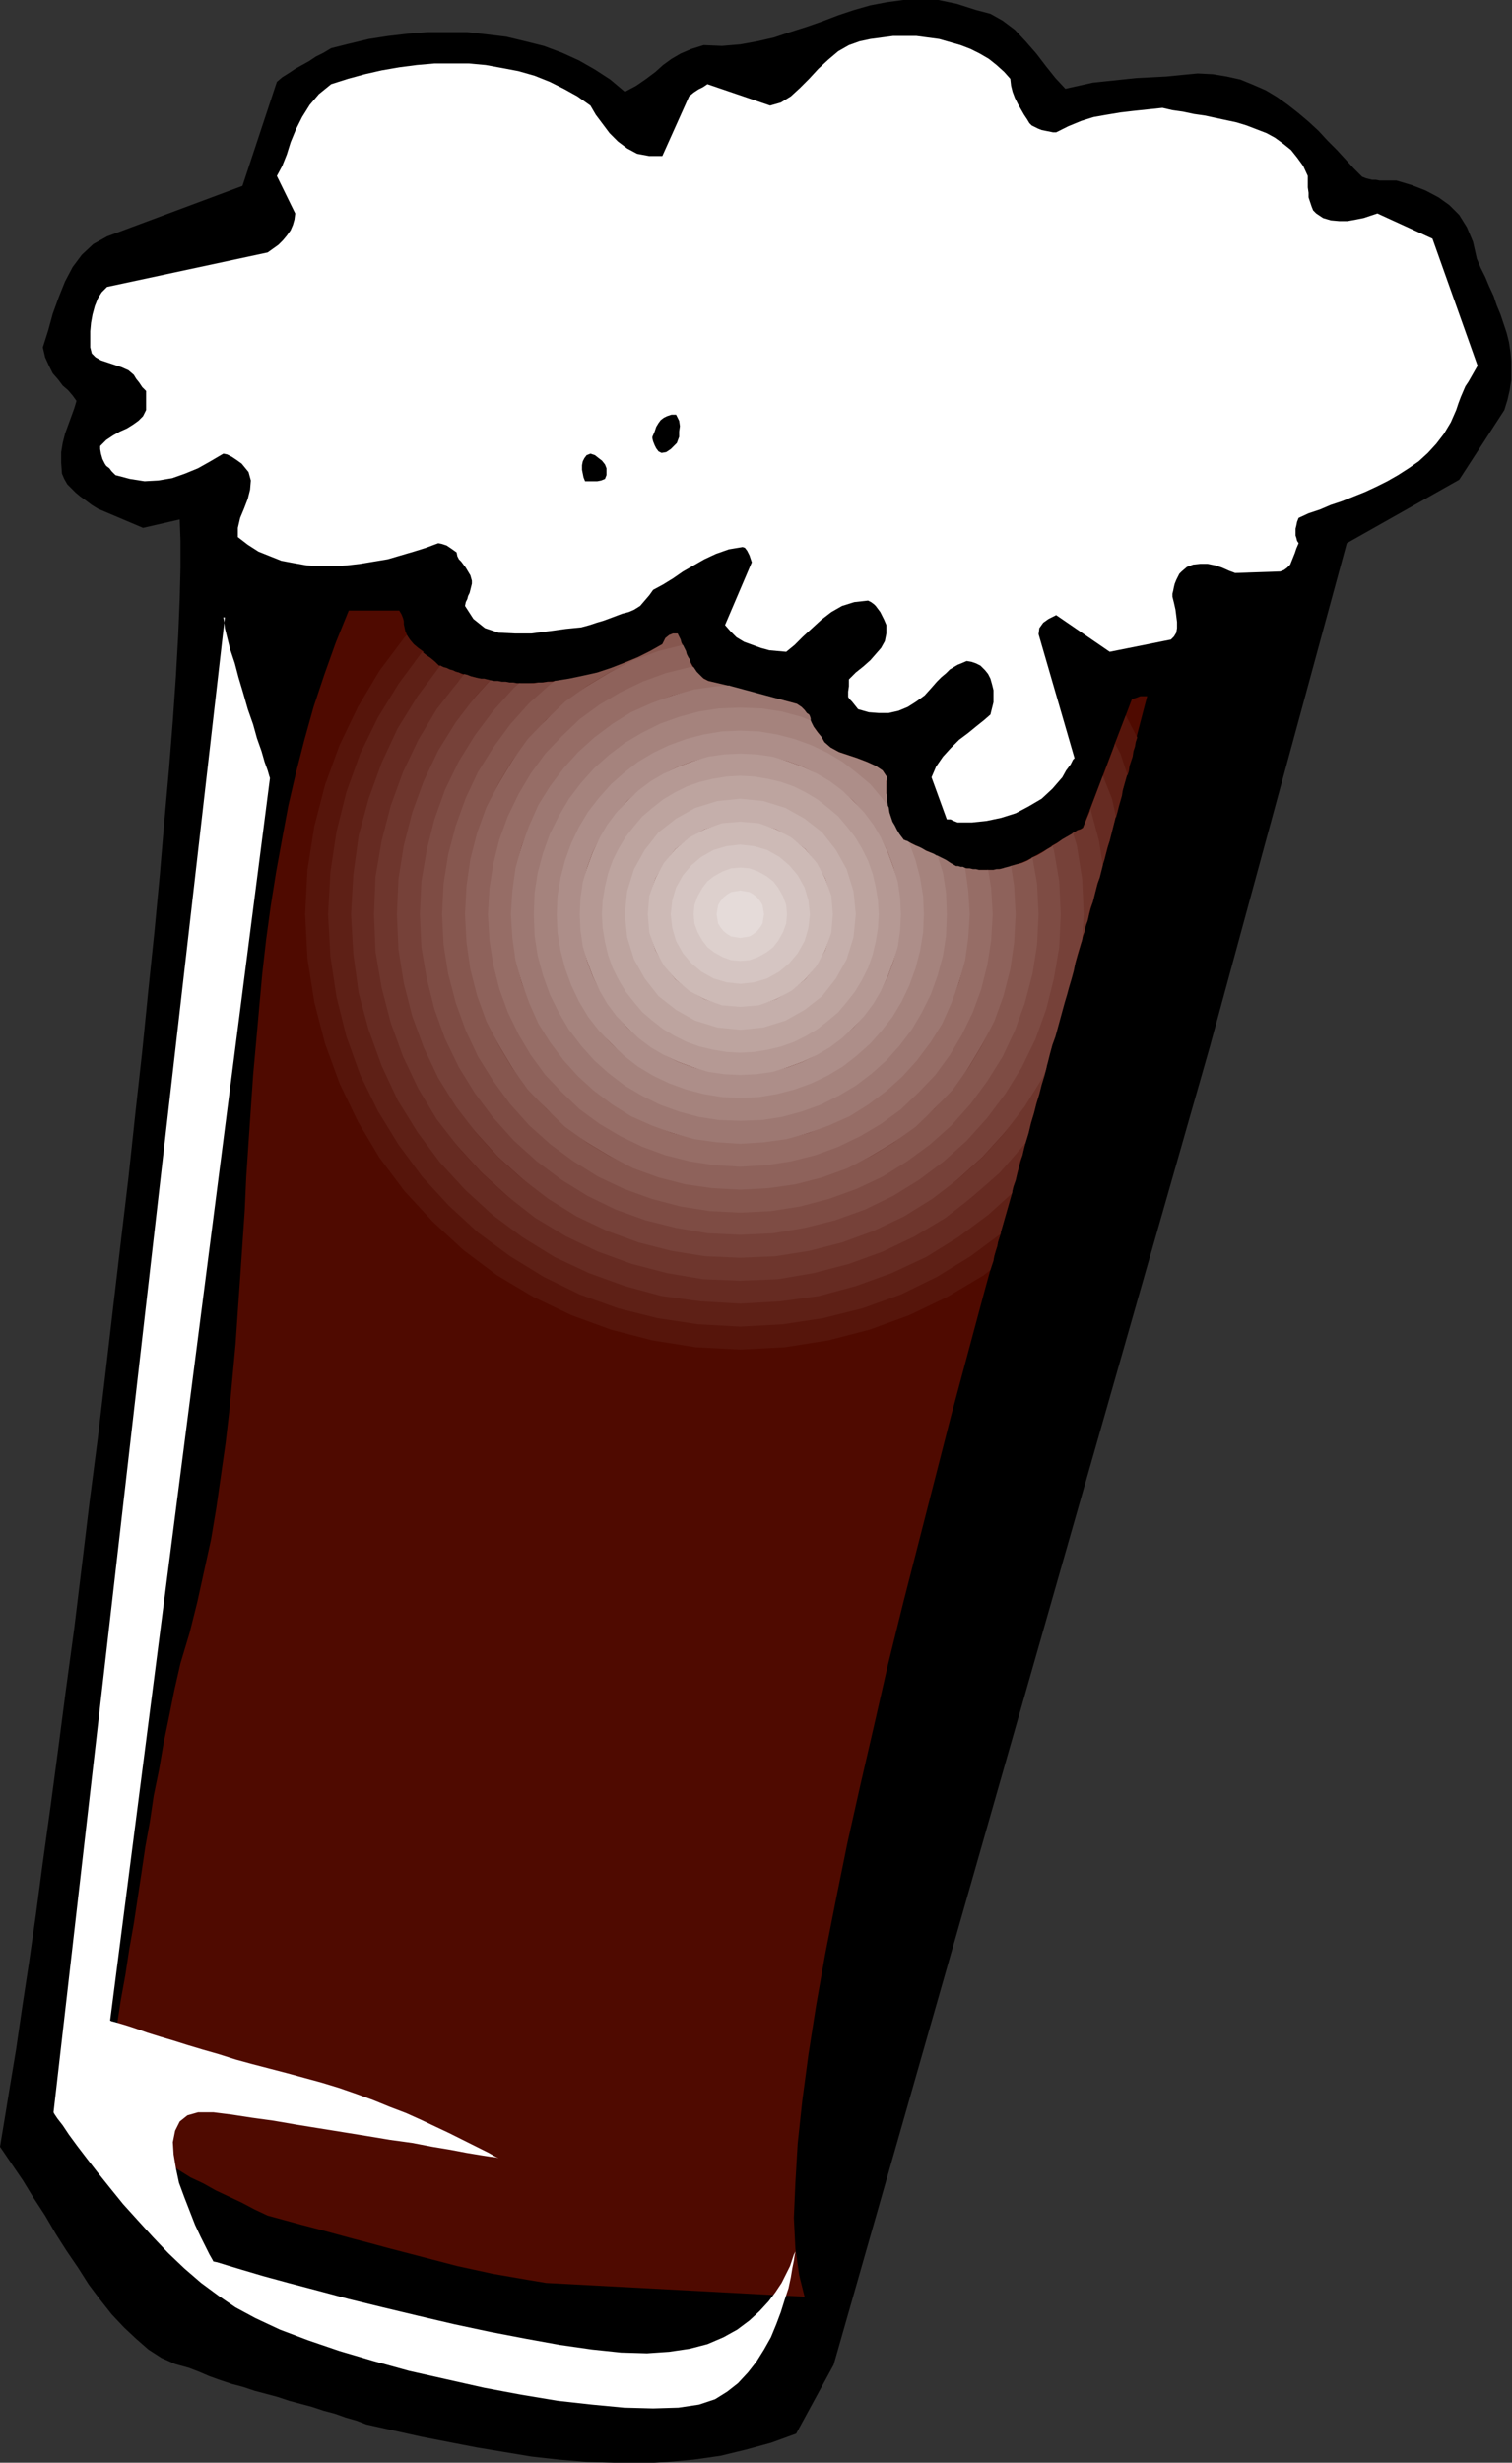 <?xml version="1.0" encoding="UTF-8" standalone="no"?>
<svg
   xmlns:dc="http://purl.org/dc/elements/1.1/"
   xmlns:cc="http://creativecommons.org/ns#"
   xmlns:rdf="http://www.w3.org/1999/02/22-rdf-syntax-ns#"
   xmlns:svg="http://www.w3.org/2000/svg"
   xmlns="http://www.w3.org/2000/svg"
   xmlns:sodipodi="http://sodipodi.sourceforge.net/DTD/sodipodi-0.dtd"
   xmlns:inkscape="http://www.inkscape.org/namespaces/inkscape"
   version="1.0"
   width="50.216mm"
   height="81.763mm"
   id="svg55"
   sodipodi:docname="AD001299.WMF">
  <rect width="100%" height="100%" fill="#333333" stroke="none"/>
  <sodipodi:namedview
     pagecolor="#ffffff"
     bordercolor="#666666"
     borderopacity="1"
     objecttolerance="10"
     gridtolerance="10"
     guidetolerance="10"
     inkscape:pageopacity="0"
     inkscape:pageshadow="2"
     inkscape:window-width="640"
     inkscape:window-height="480"
     id="namedview57" />
  <defs
     id="defs3">
    <pattern
       id="WMFhbasepattern"
       patternUnits="userSpaceOnUse"
       width="6"
       height="6"
       x="0"
       y="0" />
  </defs>
  <path
     style="fill:#000000;fill-rule:evenodd;fill-opacity:1;stroke:none;"
     d="  M 0,269.376   L 1.44,271.488   L 2.88,273.6   L 4.224,275.808   L 5.664,278.016   L 7.008,280.32   L 8.352,282.432   L 9.792,284.544   L 11.136,286.656   L 12.576,288.576   L 14.016,290.4   L 15.552,292.032   L 17.088,293.472   L 18.624,294.816   L 20.256,295.872   L 21.984,296.64   L 23.712,297.12   L 24.96,297.6   L 26.304,298.176   L 27.648,298.656   L 29.088,299.136   L 30.528,299.52   L 31.968,300   L 33.408,300.384   L 34.848,300.768   L 36.288,301.248   L 37.728,301.632   L 39.168,302.016   L 40.608,302.496   L 42.048,302.88   L 43.392,303.36   L 44.736,303.744   L 45.984,304.224   L 49.44,304.992   L 52.896,305.76   L 56.352,306.432   L 59.808,307.104   L 63.264,307.68   L 66.72,308.256   L 70.176,308.64   L 73.632,308.928   L 77.088,309.024   L 80.448,309.12   L 83.808,308.928   L 87.072,308.64   L 90.432,308.16   L 93.6,307.392   L 96.768,306.528   L 99.936,305.376   L 104.64,296.736   L 151.872,131.328   L 169.056,68.16   L 183.168,60.192   L 188.832,51.456   L 189.216,50.208   L 189.504,48.96   L 189.696,47.712   L 189.696,46.56   L 189.696,45.312   L 189.6,44.16   L 189.408,42.912   L 189.12,41.76   L 188.736,40.608   L 188.352,39.456   L 187.872,38.304   L 187.488,37.152   L 186.912,35.904   L 186.432,34.752   L 185.856,33.6   L 185.376,32.448   L 184.896,30.336   L 184.128,28.512   L 183.168,26.976   L 181.92,25.728   L 180.576,24.768   L 178.944,23.904   L 177.216,23.232   L 175.296,22.656   L 174.432,22.656   L 173.76,22.656   L 173.184,22.656   L 172.704,22.56   L 172.224,22.56   L 171.84,22.464   L 171.456,22.368   L 170.976,22.176   L 169.92,21.12   L 168.864,19.968   L 167.808,18.816   L 166.656,17.664   L 165.504,16.416   L 164.256,15.264   L 163.008,14.208   L 161.664,13.152   L 160.32,12.192   L 158.88,11.328   L 157.344,10.656   L 155.712,9.984   L 153.984,9.6   L 152.256,9.312   L 150.336,9.216   L 148.32,9.408   L 146.4,9.6   L 144.576,9.696   L 142.656,9.792   L 140.832,9.984   L 139.008,10.176   L 137.184,10.368   L 135.456,10.752   L 133.728,11.136   L 132.48,9.792   L 131.328,8.352   L 130.08,6.72   L 128.736,5.184   L 127.392,3.744   L 125.856,2.592   L 124.32,1.728   L 122.496,1.248   L 120.096,0.48   L 117.792,0   L 115.584,-0.096   L 113.376,0   L 111.264,0.288   L 109.248,0.672   L 107.232,1.248   L 105.216,1.92   L 103.2,2.688   L 101.28,3.36   L 99.168,4.032   L 97.152,4.704   L 95.04,5.184   L 92.928,5.568   L 90.624,5.76   L 88.32,5.664   L 86.784,6.144   L 85.44,6.72   L 84.288,7.392   L 83.232,8.16   L 82.272,9.024   L 81.12,9.888   L 79.872,10.752   L 78.432,11.52   L 76.608,9.984   L 74.688,8.736   L 72.672,7.584   L 70.56,6.624   L 68.256,5.76   L 65.952,5.184   L 63.552,4.608   L 61.152,4.32   L 58.656,4.032   L 56.16,4.032   L 53.664,4.032   L 51.264,4.224   L 48.768,4.512   L 46.272,4.896   L 43.872,5.472   L 41.568,6.048   L 40.608,6.624   L 39.648,7.104   L 38.784,7.68   L 37.92,8.16   L 37.056,8.64   L 36.192,9.216   L 35.424,9.696   L 34.752,10.272   L 30.432,23.328   L 13.44,29.664   L 11.712,30.624   L 10.272,31.968   L 9.12,33.504   L 8.16,35.328   L 7.392,37.248   L 6.624,39.36   L 6.048,41.472   L 5.376,43.584   L 5.664,44.832   L 6.144,45.888   L 6.624,46.848   L 7.296,47.616   L 7.872,48.384   L 8.544,48.96   L 9.12,49.632   L 9.6,50.304   L 9.312,51.264   L 8.928,52.32   L 8.544,53.376   L 8.16,54.432   L 7.872,55.584   L 7.68,56.736   L 7.68,58.08   L 7.776,59.424   L 8.064,60.096   L 8.448,60.768   L 8.928,61.248   L 9.504,61.824   L 10.08,62.304   L 10.752,62.784   L 11.52,63.36   L 12.288,63.84   L 17.952,66.24   L 22.56,65.184   L 22.656,67.872   L 22.656,71.232   L 22.56,75.168   L 22.368,79.776   L 22.08,84.864   L 21.696,90.432   L 21.216,96.48   L 20.64,102.912   L 20.064,109.728   L 19.392,116.832   L 18.624,124.224   L 17.856,131.904   L 16.992,139.68   L 16.128,147.744   L 15.168,155.808   L 14.208,163.968   L 13.248,172.224   L 12.288,180.384   L 11.232,188.544   L 10.272,196.512   L 9.312,204.384   L 8.256,212.16   L 7.296,219.552   L 6.336,226.752   L 5.376,233.664   L 4.512,240.192   L 3.648,246.24   L 2.784,251.904   L 2.016,257.184   L 1.248,261.792   L 0.576,265.92   L 0,269.376  z "
     id="path5" />
  <path
     style="fill:#4f0a00;fill-rule:evenodd;fill-opacity:1;stroke:none;"
     d="  M 68.544,286.464   L 100.992,288.192   L 100.32,285.504   L 99.84,282.144   L 99.648,278.304   L 99.84,273.888   L 100.128,268.992   L 100.704,263.616   L 101.472,257.856   L 102.432,251.712   L 103.584,245.184   L 104.928,238.368   L 106.368,231.264   L 108,223.968   L 109.728,216.48   L 111.456,208.896   L 113.376,201.12   L 115.392,193.248   L 117.408,185.376   L 119.424,177.504   L 121.536,169.632   L 123.648,161.76   L 125.76,154.08   L 127.872,146.592   L 129.888,139.2   L 131.808,132.096   L 133.728,125.184   L 135.648,118.56   L 137.376,112.32   L 139.008,106.464   L 140.448,100.992   L 141.792,95.904   L 142.944,91.392   L 144,87.36   L 143.52,87.36   L 143.136,87.36   L 142.656,87.552   L 142.08,87.744   L 135.936,103.872   L 134.976,104.352   L 134.112,104.928   L 133.152,105.504   L 132.288,105.984   L 131.424,106.56   L 130.56,107.04   L 129.696,107.52   L 128.832,108   L 127.872,108.384   L 127.008,108.672   L 125.952,108.96   L 124.896,109.152   L 123.84,109.152   L 122.592,109.152   L 121.344,108.96   L 120,108.672   L 118.944,108.096   L 118.08,107.712   L 117.312,107.232   L 116.544,106.848   L 115.776,106.56   L 115.104,106.176   L 114.336,105.792   L 113.472,105.408   L 112.896,104.736   L 112.416,103.968   L 111.936,103.008   L 111.648,101.952   L 111.36,100.896   L 111.264,99.744   L 111.264,98.592   L 111.36,97.536   L 110.784,96.672   L 109.92,96.096   L 108.864,95.616   L 107.616,95.136   L 106.464,94.752   L 105.312,94.368   L 104.256,93.792   L 103.488,93.12   L 103.296,92.736   L 103.008,92.352   L 102.72,91.968   L 102.432,91.584   L 102.144,91.2   L 101.856,90.816   L 101.664,90.24   L 101.568,89.664   L 101.28,89.472   L 100.992,89.088   L 100.608,88.704   L 100.032,88.32   L 88.896,85.44   L 88.224,85.056   L 87.648,84.576   L 87.168,83.904   L 86.688,83.136   L 86.304,82.368   L 85.92,81.408   L 85.44,80.448   L 85.056,79.488   L 84.48,79.488   L 84,79.68   L 83.52,80.064   L 83.136,80.832   L 81.6,81.696   L 80.064,82.464   L 78.432,83.136   L 76.8,83.808   L 75.072,84.384   L 73.344,84.864   L 71.52,85.248   L 69.792,85.44   L 67.968,85.632   L 66.144,85.728   L 64.32,85.728   L 62.4,85.536   L 60.576,85.248   L 58.752,84.768   L 56.928,84.192   L 55.104,83.52   L 54.24,82.752   L 53.472,82.176   L 52.704,81.6   L 52.128,81.024   L 51.552,80.544   L 51.168,79.872   L 50.88,79.2   L 50.688,78.336   L 50.688,77.952   L 50.592,77.568   L 50.4,77.088   L 50.112,76.608   L 43.776,76.608   L 42.144,80.64   L 40.704,84.672   L 39.36,88.704   L 38.208,92.832   L 37.152,96.96   L 36.192,101.088   L 35.424,105.216   L 34.656,109.44   L 33.984,113.664   L 33.408,117.888   L 32.928,122.112   L 32.544,126.336   L 32.16,130.656   L 31.776,134.88   L 31.488,139.104   L 31.2,143.328   L 30.912,147.648   L 30.72,151.872   L 30.432,156.096   L 30.144,160.32   L 29.856,164.448   L 29.568,168.672   L 29.184,172.8   L 28.8,176.928   L 28.32,181.056   L 27.744,185.088   L 27.168,189.12   L 26.496,193.152   L 25.632,197.088   L 24.768,201.024   L 23.808,204.864   L 22.656,208.704   L 21.888,212.064   L 21.216,215.424   L 20.544,218.688   L 19.968,222.048   L 19.296,225.312   L 18.816,228.576   L 18.24,231.744   L 17.76,235.008   L 17.28,238.176   L 16.8,241.344   L 16.224,244.608   L 15.744,247.776   L 15.168,250.944   L 14.688,254.112   L 14.112,257.376   L 13.44,260.544   L 13.824,262.368   L 14.4,264   L 15.168,265.44   L 16.032,266.88   L 17.088,268.128   L 18.24,269.28   L 19.584,270.336   L 20.928,271.392   L 22.368,272.256   L 23.904,273.216   L 25.536,273.984   L 27.072,274.848   L 28.704,275.616   L 30.336,276.384   L 31.968,277.248   L 33.6,278.016   L 35.712,278.592   L 37.824,279.168   L 40.032,279.744   L 42.144,280.32   L 44.256,280.896   L 46.464,281.472   L 48.576,282.048   L 50.784,282.624   L 52.992,283.2   L 55.2,283.776   L 57.408,284.352   L 59.616,284.832   L 61.824,285.312   L 64.032,285.696   L 66.24,286.08   L 68.544,286.464  z "
     id="path7" />
  <path
     style="fill:#56150b;fill-rule:evenodd;fill-opacity:1;stroke:none;"
     d="  M 125.664,154.656   L 125.472,155.232   L 125.28,155.808   L 125.184,156.384   L 124.992,156.96   L 124.8,157.632   L 124.704,158.208   L 124.512,158.784   L 124.32,159.36   L 123.456,160.032   L 118.944,162.72   L 114.144,165.024   L 109.152,166.848   L 103.968,168.192   L 98.496,169.056   L 92.928,169.344   L 87.36,169.056   L 81.888,168.192   L 76.704,166.848   L 71.712,165.024   L 66.912,162.72   L 62.4,160.032   L 58.176,156.864   L 54.336,153.312   L 50.784,149.472   L 47.616,145.248   L 44.928,140.736   L 42.624,135.936   L 40.8,130.944   L 39.456,125.76   L 38.592,120.288   L 38.304,114.72   L 38.592,109.152   L 39.456,103.68   L 40.8,98.496   L 42.624,93.504   L 44.928,88.704   L 47.616,84.192   L 50.784,79.968   L 51.072,79.68   L 51.456,80.256   L 51.936,80.832   L 52.512,81.312   L 53.184,81.792   L 53.088,81.888   L 50.112,85.824   L 47.52,90.144   L 45.312,94.656   L 43.584,99.36   L 42.336,104.352   L 41.568,109.44   L 41.28,114.72   L 41.568,120   L 42.336,125.088   L 43.584,130.08   L 45.312,134.784   L 47.52,139.296   L 50.112,143.616   L 53.088,147.552   L 56.448,151.2   L 60.096,154.56   L 64.032,157.536   L 68.352,160.128   L 72.864,162.336   L 77.568,164.064   L 82.56,165.312   L 87.648,166.08   L 92.928,166.368   L 98.208,166.08   L 103.296,165.312   L 108.288,164.064   L 112.992,162.336   L 117.504,160.128   L 121.824,157.536   L 125.664,154.656  z    M 142.752,92.544   L 142.56,93.12   L 142.464,93.696   L 142.272,94.272   L 142.176,94.944   L 141.984,95.52   L 141.792,96.096   L 141.696,96.768   L 141.504,97.344   L 140.544,94.656   L 139.872,93.504   L 141.312,89.76   L 142.752,92.544  z   "
     id="path9" />
  <path
     style="fill:#5e2016;fill-rule:evenodd;fill-opacity:1;stroke:none;"
     d="  M 127.104,149.472   L 126.912,150.144   L 126.72,150.816   L 126.528,151.488   L 126.336,152.16   L 126.144,152.832   L 125.952,153.504   L 125.76,154.176   L 125.568,154.848   L 121.824,157.632   L 117.6,160.224   L 113.088,162.432   L 108.288,164.16   L 103.296,165.408   L 98.208,166.176   L 92.928,166.464   L 87.648,166.176   L 82.56,165.408   L 77.568,164.16   L 72.768,162.432   L 68.256,160.224   L 64.032,157.632   L 60,154.656   L 56.352,151.296   L 52.992,147.648   L 50.016,143.616   L 47.424,139.392   L 45.216,134.88   L 43.488,130.08   L 42.24,125.088   L 41.472,120   L 41.184,114.72   L 41.472,109.44   L 42.24,104.352   L 43.488,99.36   L 45.216,94.56   L 47.424,90.048   L 50.016,85.824   L 52.992,81.792   L 52.992,81.792   L 53.472,82.176   L 54.048,82.56   L 54.624,83.04   L 55.104,83.52   L 55.2,83.52   L 55.296,83.52   L 55.296,83.52   L 55.392,83.616   L 55.296,83.712   L 52.512,87.456   L 50.016,91.488   L 48,95.712   L 46.368,100.224   L 45.12,104.928   L 44.448,109.728   L 44.16,114.72   L 44.448,119.712   L 45.12,124.512   L 46.368,129.216   L 48,133.632   L 50.016,137.952   L 52.512,141.984   L 55.296,145.728   L 58.464,149.184   L 61.92,152.352   L 65.664,155.136   L 69.696,157.632   L 74.016,159.648   L 78.432,161.28   L 83.136,162.528   L 87.936,163.2   L 92.928,163.488   L 97.92,163.2   L 102.72,162.528   L 107.424,161.28   L 111.936,159.648   L 116.16,157.632   L 120.192,155.136   L 123.936,152.352   L 127.104,149.472  z    M 141.504,97.152   L 141.312,97.824   L 141.12,98.496   L 140.928,99.168   L 140.832,99.84   L 140.64,100.512   L 140.448,101.184   L 140.256,101.952   L 140.064,102.624   L 139.488,100.224   L 138.432,97.44   L 139.968,93.312   L 140.64,94.56   L 141.504,97.152  z   "
     id="path11" />
  <path
     style="fill:#662b22;fill-rule:evenodd;fill-opacity:1;stroke:none;"
     d="  M 128.736,143.328   L 128.544,144.096   L 128.352,144.96   L 128.064,145.728   L 127.872,146.496   L 127.68,147.264   L 127.488,148.128   L 127.2,148.896   L 127.008,149.76   L 124.032,152.448   L 120.288,155.232   L 116.256,157.728   L 111.936,159.744   L 107.424,161.376   L 102.816,162.624   L 97.92,163.296   L 92.928,163.584   L 87.936,163.296   L 83.04,162.624   L 78.432,161.376   L 73.92,159.744   L 69.6,157.728   L 65.568,155.232   L 61.824,152.448   L 58.368,149.28   L 55.2,145.824   L 52.416,142.08   L 49.92,138.048   L 47.904,133.728   L 46.272,129.216   L 45.024,124.608   L 44.352,119.712   L 44.064,114.72   L 44.352,109.728   L 45.024,104.832   L 46.272,100.224   L 47.904,95.712   L 49.92,91.392   L 52.416,87.36   L 55.2,83.616   L 55.296,83.52   L 55.68,83.712   L 56.064,83.808   L 56.448,84   L 56.832,84.096   L 57.216,84.288   L 57.6,84.384   L 57.984,84.576   L 58.368,84.672   L 57.504,85.536   L 54.912,89.088   L 52.608,92.928   L 50.688,96.864   L 49.152,101.088   L 48,105.504   L 47.232,110.016   L 47.04,114.72   L 47.232,119.424   L 48,123.936   L 49.152,128.352   L 50.688,132.576   L 52.608,136.512   L 54.912,140.352   L 57.504,143.904   L 60.48,147.168   L 63.744,150.144   L 67.296,152.736   L 71.136,155.04   L 75.072,156.96   L 79.296,158.496   L 83.712,159.648   L 88.224,160.416   L 92.928,160.608   L 97.632,160.416   L 102.144,159.648   L 106.56,158.496   L 110.784,156.96   L 114.72,155.04   L 118.56,152.736   L 122.112,150.144   L 125.376,147.168   L 128.352,143.904   L 128.736,143.328  z    M 140.064,102.432   L 139.872,103.2   L 139.68,103.968   L 139.488,104.736   L 139.296,105.504   L 139.008,106.368   L 138.816,107.136   L 138.624,107.904   L 138.336,108.768   L 137.856,105.504   L 136.8,101.664   L 138.432,97.344   L 139.584,100.224   L 140.064,102.432  z   "
     id="path13" />
  <path
     style="fill:#6e362d;fill-rule:evenodd;fill-opacity:1;stroke:none;"
     d="  M 131.424,133.728   L 131.136,134.88   L 130.752,136.128   L 130.464,137.28   L 130.08,138.528   L 129.792,139.68   L 129.408,140.928   L 129.12,142.176   L 128.736,143.424   L 128.352,143.904   L 125.472,147.168   L 122.112,150.144   L 118.656,152.832   L 114.816,155.136   L 110.784,157.056   L 106.56,158.592   L 102.144,159.744   L 97.632,160.512   L 92.928,160.704   L 88.224,160.512   L 83.712,159.744   L 79.296,158.592   L 75.072,157.056   L 71.04,155.136   L 67.2,152.832   L 63.744,150.144   L 60.48,147.168   L 57.504,143.904   L 54.816,140.448   L 52.512,136.608   L 50.592,132.576   L 49.056,128.352   L 47.904,123.936   L 47.136,119.424   L 46.944,114.72   L 47.136,110.016   L 47.904,105.504   L 49.056,101.088   L 50.592,96.864   L 52.512,92.832   L 54.816,88.992   L 57.504,85.536   L 58.272,84.576   L 58.656,84.672   L 59.136,84.864   L 59.52,84.96   L 59.904,85.056   L 60.384,85.152   L 60.768,85.152   L 61.152,85.248   L 61.536,85.344   L 59.712,87.36   L 57.312,90.72   L 55.104,94.272   L 53.28,98.016   L 51.84,101.952   L 50.784,106.08   L 50.112,110.304   L 49.92,114.72   L 50.112,119.136   L 50.784,123.36   L 51.84,127.488   L 53.28,131.424   L 55.104,135.168   L 57.312,138.72   L 59.712,142.08   L 62.496,145.152   L 65.568,147.936   L 68.928,150.336   L 72.48,152.544   L 76.224,154.368   L 80.16,155.808   L 84.288,156.864   L 88.512,157.536   L 92.928,157.728   L 97.344,157.536   L 101.568,156.864   L 105.696,155.808   L 109.632,154.368   L 113.376,152.544   L 116.928,150.336   L 120.288,147.936   L 123.36,145.152   L 126.144,142.08   L 128.544,138.72   L 130.752,135.168   L 131.424,133.728  z    M 135.744,118.272   L 135.84,117.792   L 135.936,117.408   L 136.128,116.928   L 136.224,116.448   L 136.32,116.064   L 136.512,115.584   L 136.608,115.2   L 136.704,114.72   L 135.936,114.72   L 135.744,110.304   L 135.072,106.08   L 134.592,104.544   L 134.976,104.352   L 135.264,104.16   L 135.648,104.064   L 135.936,103.872   L 136.896,101.568   L 137.952,105.504   L 138.432,108.576   L 138.24,109.344   L 138.048,110.112   L 137.76,110.88   L 137.568,111.648   L 137.376,112.416   L 137.184,113.184   L 136.896,113.952   L 136.704,114.72   L 135.936,114.72   L 135.744,118.272  z   "
     id="path15" />
  <path
     style="fill:#764139;fill-rule:evenodd;fill-opacity:1;stroke:none;"
     d="  M 135.84,117.888   L 135.552,118.848   L 135.264,119.808   L 134.976,120.864   L 134.784,121.824   L 134.496,122.88   L 134.208,123.84   L 133.92,124.896   L 133.632,125.856   L 133.344,126.912   L 133.056,127.968   L 132.768,129.024   L 132.48,130.08   L 132.096,131.136   L 131.808,132.192   L 131.52,133.344   L 131.232,134.4   L 130.848,135.264   L 128.64,138.816   L 126.144,142.08   L 123.36,145.152   L 120.288,147.936   L 117.024,150.432   L 113.472,152.64   L 109.632,154.464   L 105.696,155.904   L 101.568,156.96   L 97.344,157.632   L 92.928,157.824   L 88.512,157.632   L 84.288,156.96   L 80.16,155.904   L 76.224,154.464   L 72.384,152.64   L 68.832,150.432   L 65.568,147.936   L 62.496,145.152   L 59.712,142.08   L 57.216,138.816   L 55.008,135.264   L 53.184,131.424   L 51.744,127.488   L 50.688,123.36   L 50.016,119.136   L 49.824,114.72   L 50.016,110.304   L 50.688,106.08   L 51.744,101.952   L 53.184,98.016   L 55.008,94.176   L 57.216,90.624   L 59.712,87.36   L 61.536,85.344   L 62.016,85.44   L 62.496,85.44   L 62.976,85.536   L 63.456,85.536   L 63.936,85.632   L 64.416,85.632   L 64.896,85.728   L 65.376,85.728   L 64.608,86.4   L 62.016,89.184   L 59.712,92.352   L 57.696,95.616   L 55.968,99.168   L 54.624,102.816   L 53.664,106.656   L 52.992,110.592   L 52.8,114.72   L 52.992,118.848   L 53.664,122.784   L 54.624,126.624   L 55.968,130.272   L 57.696,133.824   L 59.712,137.088   L 62.016,140.256   L 64.608,143.04   L 67.392,145.632   L 70.56,147.936   L 73.824,149.952   L 77.376,151.68   L 81.024,153.024   L 84.864,153.984   L 88.8,154.656   L 92.928,154.848   L 97.056,154.656   L 100.992,153.984   L 104.832,153.024   L 108.48,151.68   L 112.032,149.952   L 115.296,147.936   L 118.464,145.632   L 121.248,143.04   L 123.84,140.256   L 126.144,137.088   L 128.16,133.824   L 129.888,130.272   L 131.232,126.624   L 132.192,122.784   L 132.864,118.848   L 133.056,114.72   L 136.032,114.72   L 135.84,110.304   L 135.168,106.08   L 134.688,104.544   L 134.016,104.928   L 133.344,105.312   L 132.672,105.792   L 132,106.176   L 132.192,106.656   L 132.864,110.592   L 133.056,114.72   L 136.032,114.72   L 135.84,117.888  z "
     id="path17" />
  <path
     style="fill:#7e4c44;fill-rule:evenodd;fill-opacity:1;stroke:none;"
     d="  M 129.504,107.616   L 130.176,107.328   L 130.848,106.944   L 131.424,106.56   L 132.096,106.176   L 132.288,106.656   L 132.96,110.592   L 133.152,114.72   L 130.272,114.72   L 130.08,118.56   L 129.504,122.208   L 128.544,125.76   L 127.296,129.216   L 125.76,132.48   L 123.84,135.552   L 121.728,138.432   L 119.328,141.12   L 116.64,143.52   L 113.76,145.632   L 110.688,147.552   L 107.424,149.088   L 103.968,150.336   L 100.416,151.296   L 96.768,151.872   L 92.928,152.064   L 89.088,151.872   L 85.44,151.296   L 81.888,150.336   L 78.432,149.088   L 75.168,147.552   L 72.096,145.632   L 69.216,143.52   L 66.528,141.12   L 64.128,138.432   L 62.016,135.552   L 60.096,132.48   L 58.56,129.216   L 57.312,125.76   L 56.352,122.208   L 55.776,118.56   L 55.584,114.72   L 55.776,110.88   L 56.352,107.232   L 57.312,103.68   L 58.56,100.224   L 60.096,96.96   L 62.016,93.888   L 64.128,91.008   L 66.528,88.32   L 69.216,85.92   L 69.888,85.44   L 69.312,85.536   L 68.736,85.536   L 68.16,85.632   L 67.584,85.632   L 67.008,85.728   L 66.432,85.728   L 65.76,85.728   L 65.184,85.728   L 64.512,86.304   L 61.92,89.184   L 59.616,92.256   L 57.6,95.52   L 55.872,99.072   L 54.528,102.816   L 53.568,106.656   L 52.896,110.592   L 52.704,114.72   L 52.896,118.848   L 53.568,122.784   L 54.528,126.624   L 55.872,130.368   L 57.6,133.92   L 59.616,137.184   L 61.92,140.256   L 64.512,143.136   L 67.392,145.728   L 70.464,148.032   L 73.728,150.048   L 77.28,151.776   L 81.024,153.12   L 84.864,154.08   L 88.8,154.752   L 92.928,154.944   L 97.056,154.752   L 100.992,154.08   L 104.832,153.12   L 108.576,151.776   L 112.128,150.048   L 115.392,148.032   L 118.464,145.728   L 121.344,143.136   L 123.936,140.256   L 126.24,137.184   L 128.256,133.92   L 129.984,130.368   L 131.328,126.624   L 132.288,122.784   L 132.96,118.848   L 133.152,114.72   L 130.272,114.72   L 130.08,110.88   L 129.504,107.616  z "
     id="path19" />
  <path
     style="fill:#86574f;fill-rule:evenodd;fill-opacity:1;stroke:none;"
     d="  M 126.816,108.672   L 127.488,108.48   L 128.256,108.288   L 128.928,108   L 129.6,107.616   L 130.176,110.88   L 130.368,114.72   L 127.392,114.72   L 127.2,118.272   L 126.72,121.632   L 125.856,124.992   L 124.704,128.16   L 123.264,131.136   L 121.536,134.016   L 119.52,136.608   L 117.312,139.104   L 114.816,141.312   L 112.224,143.328   L 109.344,145.056   L 106.368,146.496   L 103.2,147.648   L 99.84,148.512   L 96.48,148.992   L 92.928,149.184   L 89.376,148.992   L 86.016,148.512   L 82.656,147.648   L 79.488,146.496   L 76.512,145.056   L 73.632,143.328   L 71.04,141.312   L 68.544,139.104   L 66.336,136.608   L 64.32,134.016   L 62.592,131.136   L 61.152,128.16   L 60,124.992   L 59.136,121.632   L 58.656,118.272   L 58.464,114.72   L 58.656,111.168   L 59.136,107.808   L 60,104.448   L 61.152,101.28   L 62.592,98.304   L 64.32,95.424   L 66.336,92.832   L 68.544,90.336   L 71.04,88.128   L 73.632,86.112   L 76.512,84.384   L 79.488,82.944   L 82.656,81.792   L 85.728,81.024   L 85.536,80.64   L 85.44,80.256   L 85.248,79.872   L 85.056,79.488   L 84.48,79.488   L 84,79.68   L 83.52,80.064   L 83.136,80.832   L 81.6,81.696   L 80.064,82.464   L 78.432,83.136   L 76.704,83.808   L 74.976,84.384   L 73.248,84.768   L 71.424,85.152   L 69.6,85.44   L 69.12,85.824   L 66.432,88.224   L 64.032,90.912   L 61.92,93.792   L 60,96.864   L 58.464,100.128   L 57.216,103.584   L 56.256,107.232   L 55.68,110.88   L 55.488,114.72   L 55.68,118.56   L 56.256,122.208   L 57.216,125.856   L 58.464,129.312   L 60,132.576   L 61.92,135.648   L 64.032,138.528   L 66.432,141.216   L 69.12,143.616   L 72,145.728   L 75.072,147.648   L 78.336,149.184   L 81.792,150.432   L 85.44,151.392   L 89.088,151.968   L 92.928,152.16   L 96.768,151.968   L 100.416,151.392   L 104.064,150.432   L 107.52,149.184   L 110.784,147.648   L 113.856,145.728   L 116.736,143.616   L 119.424,141.216   L 121.824,138.528   L 123.936,135.648   L 125.856,132.576   L 127.392,129.312   L 128.64,125.856   L 129.6,122.208   L 130.176,118.56   L 130.368,114.72   L 127.392,114.72   L 127.2,111.168   L 126.816,108.672  z "
     id="path21" />
  <path
     style="fill:#8e625b;fill-rule:evenodd;fill-opacity:1;stroke:none;"
     d="  M 123.936,109.152   L 124.32,109.152   L 124.704,109.152   L 125.088,109.056   L 125.472,109.056   L 125.856,108.96   L 126.144,108.864   L 126.528,108.768   L 126.912,108.672   L 127.296,111.168   L 127.488,114.72   L 124.512,114.72   L 124.32,117.984   L 123.84,121.056   L 123.072,124.128   L 122.016,127.008   L 120.672,129.792   L 119.136,132.384   L 117.312,134.784   L 115.2,136.992   L 112.992,139.104   L 110.592,140.928   L 108,142.464   L 105.216,143.808   L 102.336,144.864   L 99.264,145.632   L 96.192,146.112   L 92.928,146.304   L 89.664,146.112   L 86.592,145.632   L 83.52,144.864   L 80.64,143.808   L 77.856,142.464   L 75.264,140.928   L 72.864,139.104   L 70.656,136.992   L 68.544,134.784   L 66.72,132.384   L 65.184,129.792   L 63.84,127.008   L 62.784,124.128   L 62.016,121.056   L 61.536,117.984   L 61.344,114.72   L 61.536,111.456   L 62.016,108.384   L 62.784,105.312   L 63.84,102.432   L 65.184,99.648   L 66.72,97.056   L 68.544,94.656   L 70.656,92.448   L 72.864,90.336   L 75.264,88.512   L 77.856,86.976   L 80.64,85.632   L 83.52,84.576   L 86.592,83.808   L 87.072,83.808   L 86.88,83.52   L 86.688,83.136   L 86.592,82.752   L 86.4,82.464   L 86.208,82.08   L 86.112,81.696   L 85.92,81.312   L 85.728,80.928   L 82.656,81.696   L 79.488,82.848   L 76.512,84.384   L 73.632,86.112   L 70.944,88.032   L 68.544,90.336   L 66.24,92.736   L 64.32,95.424   L 62.592,98.304   L 61.056,101.28   L 59.904,104.448   L 59.04,107.808   L 58.56,111.168   L 58.368,114.72   L 58.56,118.272   L 59.04,121.632   L 59.904,124.992   L 61.056,128.16   L 62.592,131.136   L 64.32,134.016   L 66.24,136.704   L 68.544,139.104   L 70.944,141.408   L 73.632,143.328   L 76.512,145.056   L 79.488,146.592   L 82.656,147.744   L 86.016,148.608   L 89.376,149.088   L 92.928,149.28   L 96.48,149.088   L 99.84,148.608   L 103.2,147.744   L 106.368,146.592   L 109.344,145.056   L 112.224,143.328   L 114.912,141.408   L 117.312,139.104   L 119.616,136.704   L 121.536,134.016   L 123.264,131.136   L 124.8,128.16   L 125.952,124.992   L 126.816,121.632   L 127.296,118.272   L 127.488,114.72   L 124.512,114.72   L 124.32,111.456   L 123.936,109.152  z "
     id="path23" />
  <path
     style="fill:#966d66;fill-rule:evenodd;fill-opacity:1;stroke:none;"
     d="  M 120.96,108.864   L 121.344,108.96   L 121.728,108.96   L 122.112,109.056   L 122.496,109.056   L 122.88,109.152   L 123.264,109.152   L 123.648,109.152   L 124.032,109.152   L 124.416,111.456   L 124.608,114.72   L 121.632,114.72   L 121.44,117.696   L 121.056,120.48   L 120.384,123.264   L 119.328,125.856   L 118.176,128.352   L 116.736,130.752   L 115.104,132.96   L 113.184,134.976   L 111.168,136.896   L 108.96,138.528   L 106.56,139.968   L 104.064,141.12   L 101.472,142.176   L 98.688,142.848   L 95.904,143.232   L 92.928,143.424   L 89.952,143.232   L 87.168,142.848   L 84.384,142.176   L 81.792,141.12   L 79.296,139.968   L 76.896,138.528   L 74.688,136.896   L 72.672,134.976   L 70.752,132.96   L 69.12,130.752   L 67.68,128.352   L 66.528,125.856   L 65.472,123.264   L 64.8,120.48   L 64.416,117.696   L 64.224,114.72   L 64.416,111.744   L 64.8,108.96   L 65.472,106.176   L 66.528,103.584   L 67.68,101.088   L 69.12,98.688   L 70.752,96.48   L 72.672,94.464   L 74.688,92.544   L 76.896,90.912   L 79.296,89.472   L 81.792,88.32   L 84.384,87.264   L 87.168,86.592   L 89.952,86.208   L 91.776,86.112   L 88.896,85.44   L 88.32,85.152   L 87.84,84.672   L 87.456,84.288   L 87.072,83.712   L 86.592,83.712   L 83.52,84.48   L 80.64,85.536   L 77.856,86.88   L 75.264,88.416   L 72.768,90.24   L 70.56,92.352   L 68.448,94.56   L 66.624,97.056   L 65.088,99.648   L 63.744,102.432   L 62.688,105.312   L 61.92,108.384   L 61.44,111.456   L 61.248,114.72   L 61.44,117.984   L 61.92,121.056   L 62.688,124.128   L 63.744,127.008   L 65.088,129.792   L 66.624,132.384   L 68.448,134.88   L 70.56,137.088   L 72.768,139.2   L 75.264,141.024   L 77.856,142.56   L 80.64,143.904   L 83.52,144.96   L 86.592,145.728   L 89.664,146.208   L 92.928,146.4   L 96.192,146.208   L 99.264,145.728   L 102.336,144.96   L 105.216,143.904   L 108,142.56   L 110.592,141.024   L 113.088,139.2   L 115.296,137.088   L 117.408,134.88   L 119.232,132.384   L 120.768,129.792   L 122.112,127.008   L 123.168,124.128   L 123.936,121.056   L 124.416,117.984   L 124.608,114.72   L 121.632,114.72   L 121.44,111.744   L 121.056,108.96   L 120.96,108.864  z "
     id="path25" />
  <path
     style="fill:#9d7872;fill-rule:evenodd;fill-opacity:1;stroke:none;"
     d="  M 121.056,108.864   L 120.864,108.768   L 120.576,108.768   L 120.288,108.672   L 120,108.672   L 119.328,108.288   L 118.752,107.904   L 118.176,107.616   L 117.6,107.328   L 118.272,109.536   L 118.656,112.128   L 118.752,114.72   L 121.728,114.72   L 121.536,117.696   L 121.152,120.48   L 120.384,123.264   L 119.424,125.856   L 118.272,128.448   L 116.832,130.752   L 115.104,133.056   L 113.28,135.072   L 111.264,136.896   L 108.96,138.624   L 106.656,140.064   L 104.064,141.216   L 101.472,142.176   L 98.688,142.944   L 95.904,143.328   L 92.928,143.52   L 89.952,143.328   L 87.168,142.944   L 84.384,142.176   L 81.792,141.216   L 79.2,140.064   L 76.896,138.624   L 74.592,136.896   L 72.576,135.072   L 70.752,133.056   L 69.024,130.752   L 67.584,128.448   L 66.432,125.856   L 65.472,123.264   L 64.704,120.48   L 64.32,117.696   L 64.128,114.72   L 64.32,111.744   L 64.704,108.96   L 65.472,106.176   L 66.432,103.584   L 67.584,100.992   L 69.024,98.688   L 70.752,96.384   L 72.576,94.368   L 74.592,92.544   L 76.896,90.816   L 79.2,89.376   L 81.792,88.224   L 84.384,87.264   L 87.168,86.496   L 89.952,86.112   L 91.488,86.016   L 100.032,88.32   L 100.608,88.704   L 100.992,89.088   L 101.28,89.472   L 101.568,89.664   L 101.664,89.856   L 101.76,90.144   L 101.76,90.432   L 101.856,90.624   L 100.608,90.048   L 98.112,89.376   L 95.52,88.992   L 92.928,88.896   L 90.336,88.992   L 87.744,89.376   L 85.248,90.048   L 82.944,90.912   L 80.64,92.064   L 78.528,93.312   L 76.512,94.848   L 74.688,96.48   L 73.056,98.304   L 71.52,100.32   L 70.272,102.432   L 69.12,104.736   L 68.256,107.04   L 67.584,109.536   L 67.2,112.128   L 67.104,114.72   L 67.2,117.312   L 67.584,119.904   L 68.256,122.4   L 69.12,124.704   L 70.272,127.008   L 71.52,129.12   L 73.056,131.136   L 74.688,132.96   L 76.512,134.592   L 78.528,136.128   L 80.64,137.376   L 82.944,138.528   L 85.248,139.392   L 87.744,140.064   L 90.336,140.448   L 92.928,140.544   L 95.52,140.448   L 98.112,140.064   L 100.608,139.392   L 102.912,138.528   L 105.216,137.376   L 107.328,136.128   L 109.344,134.592   L 111.168,132.96   L 112.8,131.136   L 114.336,129.12   L 115.584,127.008   L 116.736,124.704   L 117.6,122.4   L 118.272,119.904   L 118.656,117.312   L 118.752,114.72   L 121.728,114.72   L 121.536,111.744   L 121.152,108.96   L 121.056,108.864  z "
     id="path27" />
  <path
     style="fill:#a5837d;fill-rule:evenodd;fill-opacity:1;stroke:none;"
     d="  M 113.856,105.504   L 114.336,105.792   L 114.912,106.08   L 115.392,106.272   L 115.776,106.464   L 116.256,106.752   L 116.736,106.944   L 117.216,107.136   L 117.696,107.424   L 118.368,109.536   L 118.752,112.032   L 118.848,114.72   L 115.872,114.72   L 115.776,117.024   L 115.392,119.328   L 114.816,121.536   L 114.048,123.648   L 113.088,125.568   L 111.936,127.488   L 110.592,129.312   L 109.152,130.944   L 107.52,132.384   L 105.696,133.728   L 103.776,134.88   L 101.856,135.84   L 99.744,136.608   L 97.536,137.184   L 95.232,137.568   L 92.928,137.664   L 90.624,137.568   L 88.32,137.184   L 86.112,136.608   L 84,135.84   L 82.08,134.88   L 80.16,133.728   L 78.336,132.384   L 76.704,130.944   L 75.264,129.312   L 73.92,127.488   L 72.768,125.568   L 71.808,123.648   L 71.04,121.536   L 70.464,119.328   L 70.08,117.024   L 69.984,114.72   L 70.08,112.416   L 70.464,110.112   L 71.04,107.904   L 71.808,105.792   L 72.768,103.872   L 73.92,101.952   L 75.264,100.128   L 76.704,98.496   L 78.336,97.056   L 80.16,95.712   L 82.08,94.56   L 84,93.6   L 86.112,92.832   L 88.32,92.256   L 90.624,91.872   L 92.928,91.776   L 95.232,91.872   L 97.536,92.256   L 99.744,92.832   L 101.856,93.6   L 103.776,94.56   L 105.696,95.712   L 107.52,97.056   L 109.152,98.496   L 110.592,100.128   L 111.552,101.568   L 111.456,101.088   L 111.36,100.512   L 111.36,100.032   L 111.264,99.552   L 111.264,98.976   L 111.264,98.496   L 111.264,98.016   L 111.36,97.536   L 110.784,96.672   L 109.92,96.096   L 108.864,95.616   L 107.616,95.136   L 106.464,94.752   L 105.312,94.368   L 104.256,93.792   L 103.488,93.12   L 103.104,92.448   L 102.624,91.872   L 102.144,91.2   L 101.76,90.432   L 100.608,89.952   L 98.112,89.28   L 95.616,88.896   L 92.928,88.8   L 90.24,88.896   L 87.744,89.28   L 85.248,89.952   L 82.848,90.816   L 80.544,91.968   L 78.432,93.216   L 76.416,94.752   L 74.592,96.384   L 72.96,98.208   L 71.424,100.224   L 70.176,102.336   L 69.024,104.64   L 68.16,107.04   L 67.488,109.536   L 67.104,112.032   L 67.008,114.72   L 67.104,117.408   L 67.488,119.904   L 68.16,122.4   L 69.024,124.8   L 70.176,127.104   L 71.424,129.216   L 72.96,131.232   L 74.592,133.056   L 76.416,134.688   L 78.432,136.224   L 80.544,137.472   L 82.848,138.624   L 85.248,139.488   L 87.744,140.16   L 90.24,140.544   L 92.928,140.64   L 95.616,140.544   L 98.112,140.16   L 100.608,139.488   L 103.008,138.624   L 105.312,137.472   L 107.424,136.224   L 109.44,134.688   L 111.264,133.056   L 112.896,131.232   L 114.432,129.216   L 115.68,127.104   L 116.832,124.8   L 117.696,122.4   L 118.368,119.904   L 118.752,117.408   L 118.848,114.72   L 115.872,114.72   L 115.776,112.416   L 115.392,110.112   L 114.816,107.904   L 114.048,105.792   L 113.856,105.504  z "
     id="path29" />
  <path
     style="fill:#ad8e89;fill-rule:evenodd;fill-opacity:1;stroke:none;"
     d="  M 113.952,105.6   L 113.856,105.504   L 113.76,105.504   L 113.568,105.408   L 113.472,105.408   L 113.184,105.024   L 112.896,104.64   L 112.608,104.16   L 112.32,103.584   L 112.032,103.104   L 111.84,102.528   L 111.648,101.952   L 111.552,101.28   L 110.688,100.128   L 109.248,98.4   L 107.52,96.96   L 105.792,95.616   L 103.872,94.464   L 101.856,93.504   L 99.744,92.736   L 97.536,92.16   L 95.232,91.776   L 92.928,91.68   L 90.624,91.776   L 88.32,92.16   L 86.112,92.736   L 84,93.504   L 81.984,94.464   L 80.064,95.616   L 78.336,96.96   L 76.704,98.4   L 75.168,100.128   L 73.824,101.856   L 72.672,103.776   L 71.712,105.792   L 70.944,107.904   L 70.368,110.112   L 69.984,112.416   L 69.888,114.72   L 69.984,117.024   L 70.368,119.328   L 70.944,121.536   L 71.712,123.648   L 72.672,125.664   L 73.824,127.584   L 75.168,129.312   L 76.704,130.944   L 78.336,132.48   L 80.064,133.824   L 81.984,134.976   L 84,135.936   L 86.112,136.704   L 88.32,137.28   L 90.624,137.664   L 92.928,137.76   L 95.232,137.664   L 97.536,137.28   L 99.744,136.704   L 101.856,135.936   L 103.872,134.976   L 105.792,133.824   L 107.52,132.48   L 109.248,130.944   L 110.688,129.312   L 112.032,127.584   L 113.184,125.664   L 114.144,123.648   L 114.912,121.536   L 115.488,119.328   L 115.872,117.024   L 115.968,114.72   L 112.992,114.72   L 112.896,112.704   L 112.608,110.688   L 112.128,108.768   L 111.456,106.944   L 110.592,105.216   L 109.536,103.488   L 108.384,101.952   L 107.136,100.512   L 105.696,99.264   L 104.16,98.112   L 102.432,97.056   L 100.704,96.192   L 98.88,95.52   L 96.96,95.04   L 94.944,94.752   L 92.928,94.656   L 90.912,94.752   L 88.896,95.04   L 86.976,95.52   L 85.152,96.192   L 83.424,97.056   L 81.696,98.112   L 80.16,99.264   L 78.72,100.512   L 77.472,101.952   L 76.32,103.488   L 75.264,105.216   L 74.4,106.944   L 73.728,108.768   L 73.248,110.688   L 72.96,112.704   L 72.864,114.72   L 72.96,116.736   L 73.248,118.752   L 73.728,120.672   L 74.4,122.496   L 75.264,124.224   L 76.32,125.952   L 77.472,127.488   L 78.72,128.928   L 80.16,130.176   L 81.696,131.328   L 83.424,132.384   L 85.152,133.248   L 86.976,133.92   L 88.896,134.4   L 90.912,134.688   L 92.928,134.784   L 94.944,134.688   L 96.96,134.4   L 98.88,133.92   L 100.704,133.248   L 102.432,132.384   L 104.16,131.328   L 105.696,130.176   L 107.136,128.928   L 108.384,127.488   L 109.536,125.952   L 110.592,124.224   L 111.456,122.496   L 112.128,120.672   L 112.608,118.752   L 112.896,116.736   L 112.992,114.72   L 115.968,114.72   L 115.872,112.416   L 115.488,110.112   L 114.912,107.904   L 114.144,105.792   L 113.952,105.6  z "
     id="path31" />
  <path
     style="fill:#b59994;fill-rule:evenodd;fill-opacity:1;stroke:none;"
     d="  M 113.088,114.72   L 112.992,112.704   L 112.704,110.688   L 112.128,108.768   L 111.456,106.944   L 110.592,105.12   L 109.632,103.488   L 108.48,101.952   L 107.136,100.512   L 105.696,99.168   L 104.16,98.016   L 102.528,97.056   L 100.704,96.192   L 98.88,95.52   L 96.96,94.944   L 94.944,94.656   L 92.928,94.56   L 90.912,94.656   L 88.896,94.944   L 86.976,95.52   L 85.152,96.192   L 83.328,97.056   L 81.696,98.016   L 80.16,99.168   L 78.72,100.512   L 77.376,101.952   L 76.224,103.488   L 75.264,105.12   L 74.4,106.944   L 73.728,108.768   L 73.152,110.688   L 72.864,112.704   L 72.768,114.72   L 72.864,116.736   L 73.152,118.752   L 73.728,120.672   L 74.4,122.496   L 75.264,124.32   L 76.224,125.952   L 77.376,127.488   L 78.72,128.928   L 80.16,130.272   L 81.696,131.424   L 83.328,132.384   L 85.152,133.248   L 86.976,133.92   L 88.896,134.496   L 90.912,134.784   L 92.928,134.88   L 94.944,134.784   L 96.96,134.496   L 98.88,133.92   L 100.704,133.248   L 102.528,132.384   L 104.16,131.424   L 105.696,130.272   L 107.136,128.928   L 108.48,127.488   L 109.632,125.952   L 110.592,124.32   L 111.456,122.496   L 112.128,120.672   L 112.704,118.752   L 112.992,116.736   L 113.088,114.72   L 110.208,114.72   L 110.112,112.992   L 109.824,111.264   L 109.44,109.632   L 108.864,108   L 108.096,106.464   L 107.232,105.12   L 106.272,103.776   L 105.12,102.528   L 103.872,101.376   L 102.528,100.416   L 101.184,99.552   L 99.648,98.784   L 98.016,98.208   L 96.384,97.824   L 94.656,97.536   L 92.928,97.44   L 91.2,97.536   L 89.472,97.824   L 87.84,98.208   L 86.208,98.784   L 84.672,99.552   L 83.328,100.416   L 81.984,101.376   L 80.736,102.528   L 79.584,103.776   L 78.624,105.12   L 77.76,106.464   L 76.992,108   L 76.416,109.632   L 76.032,111.264   L 75.744,112.992   L 75.648,114.72   L 75.744,116.448   L 76.032,118.176   L 76.416,119.808   L 76.992,121.44   L 77.76,122.976   L 78.624,124.32   L 79.584,125.664   L 80.736,126.912   L 81.984,128.064   L 83.328,129.024   L 84.672,129.888   L 86.208,130.656   L 87.84,131.232   L 89.472,131.616   L 91.2,131.904   L 92.928,132   L 94.656,131.904   L 96.384,131.616   L 98.016,131.232   L 99.648,130.656   L 101.184,129.888   L 102.528,129.024   L 103.872,128.064   L 105.12,126.912   L 106.272,125.664   L 107.232,124.32   L 108.096,122.976   L 108.864,121.44   L 109.44,119.808   L 109.824,118.176   L 110.112,116.448   L 110.208,114.72   L 113.088,114.72  z "
     id="path33" />
  <path
     style="fill:#bda49f;fill-rule:evenodd;fill-opacity:1;stroke:none;"
     d="  M 110.304,114.72   L 110.208,112.992   L 109.92,111.264   L 109.536,109.632   L 108.96,108   L 108.192,106.464   L 107.328,105.024   L 106.272,103.68   L 105.216,102.432   L 103.968,101.376   L 102.624,100.32   L 101.184,99.456   L 99.648,98.688   L 98.016,98.112   L 96.384,97.728   L 94.656,97.44   L 92.928,97.344   L 91.2,97.44   L 89.472,97.728   L 87.84,98.112   L 86.208,98.688   L 84.672,99.456   L 83.232,100.32   L 81.888,101.376   L 80.64,102.432   L 79.584,103.68   L 78.528,105.024   L 77.664,106.464   L 76.896,108   L 76.32,109.632   L 75.936,111.264   L 75.648,112.992   L 75.552,114.72   L 75.648,116.448   L 75.936,118.176   L 76.32,119.808   L 76.896,121.44   L 77.664,122.976   L 78.528,124.416   L 79.584,125.76   L 80.64,127.008   L 81.888,128.064   L 83.232,129.12   L 84.672,129.984   L 86.208,130.752   L 87.84,131.328   L 89.472,131.712   L 91.2,132   L 92.928,132.096   L 94.656,132   L 96.384,131.712   L 98.016,131.328   L 99.648,130.752   L 101.184,129.984   L 102.624,129.12   L 103.968,128.064   L 105.216,127.008   L 106.272,125.76   L 107.328,124.416   L 108.192,122.976   L 108.96,121.44   L 109.536,119.808   L 109.92,118.176   L 110.208,116.448   L 110.304,114.72   L 107.328,114.72   L 107.04,111.84   L 106.176,109.152   L 104.832,106.752   L 103.104,104.544   L 100.896,102.816   L 98.496,101.472   L 95.808,100.608   L 92.928,100.32   L 90.048,100.608   L 87.36,101.472   L 84.96,102.816   L 82.752,104.544   L 81.024,106.752   L 79.68,109.152   L 78.816,111.84   L 78.528,114.72   L 78.816,117.6   L 79.68,120.288   L 81.024,122.688   L 82.752,124.896   L 84.96,126.624   L 87.36,127.968   L 90.048,128.832   L 92.928,129.12   L 95.808,128.832   L 98.496,127.968   L 100.896,126.624   L 103.104,124.896   L 104.832,122.688   L 106.176,120.288   L 107.04,117.6   L 107.328,114.72   L 110.304,114.72  z "
     id="path35" />
  <path
     style="fill:#c5afab;fill-rule:evenodd;fill-opacity:1;stroke:none;"
     d="  M 107.424,114.72   L 107.136,111.84   L 106.272,109.056   L 104.928,106.656   L 103.2,104.448   L 100.992,102.72   L 98.592,101.376   L 95.808,100.512   L 92.928,100.224   L 90.048,100.512   L 87.264,101.376   L 84.864,102.72   L 82.656,104.448   L 80.928,106.656   L 79.584,109.056   L 78.72,111.84   L 78.432,114.72   L 78.72,117.6   L 79.584,120.384   L 80.928,122.784   L 82.656,124.992   L 84.864,126.72   L 87.264,128.064   L 90.048,128.928   L 92.928,129.216   L 95.808,128.928   L 98.592,128.064   L 100.992,126.72   L 103.2,124.992   L 104.928,122.784   L 106.272,120.384   L 107.136,117.6   L 107.424,114.72   L 104.448,114.72   L 104.256,112.416   L 103.584,110.208   L 102.432,108.288   L 101.088,106.56   L 99.36,105.216   L 97.44,104.064   L 95.232,103.392   L 92.928,103.2   L 90.624,103.392   L 88.416,104.064   L 86.496,105.216   L 84.768,106.56   L 83.424,108.288   L 82.272,110.208   L 81.6,112.416   L 81.408,114.72   L 81.6,117.024   L 82.272,119.232   L 83.424,121.152   L 84.768,122.88   L 86.496,124.224   L 88.416,125.376   L 90.624,126.048   L 92.928,126.24   L 95.232,126.048   L 97.44,125.376   L 99.36,124.224   L 101.088,122.88   L 102.432,121.152   L 103.584,119.232   L 104.256,117.024   L 104.448,114.72   L 107.424,114.72  z "
     id="path37" />
  <path
     style="fill:#cdbab6;fill-rule:evenodd;fill-opacity:1;stroke:none;"
     d="  M 104.544,114.72   L 104.352,112.416   L 103.584,110.208   L 102.528,108.288   L 101.088,106.56   L 99.36,105.12   L 97.44,104.064   L 95.232,103.296   L 92.928,103.104   L 90.624,103.296   L 88.416,104.064   L 86.496,105.12   L 84.768,106.56   L 83.328,108.288   L 82.272,110.208   L 81.504,112.416   L 81.312,114.72   L 81.504,117.024   L 82.272,119.232   L 83.328,121.152   L 84.768,122.88   L 86.496,124.32   L 88.416,125.376   L 90.624,126.144   L 92.928,126.336   L 95.232,126.144   L 97.44,125.376   L 99.36,124.32   L 101.088,122.88   L 102.528,121.152   L 103.584,119.232   L 104.352,117.024   L 104.544,114.72   L 101.568,114.72   L 101.376,112.992   L 100.896,111.36   L 100.032,109.92   L 98.976,108.672   L 97.728,107.616   L 96.288,106.752   L 94.656,106.272   L 92.928,106.08   L 91.2,106.272   L 89.568,106.752   L 88.128,107.616   L 86.88,108.672   L 85.824,109.92   L 84.96,111.36   L 84.48,112.992   L 84.288,114.72   L 84.48,116.448   L 84.96,118.08   L 85.824,119.52   L 86.88,120.768   L 88.128,121.824   L 89.568,122.688   L 91.2,123.168   L 92.928,123.36   L 94.656,123.168   L 96.288,122.688   L 97.728,121.824   L 98.976,120.768   L 100.032,119.52   L 100.896,118.08   L 101.376,116.448   L 101.568,114.72   L 104.544,114.72  z "
     id="path39" />
  <path
     style="fill:#d5c5c2;fill-rule:evenodd;fill-opacity:1;stroke:none;"
     d="  M 101.664,114.72   L 101.472,112.992   L 100.992,111.36   L 100.128,109.824   L 99.072,108.576   L 97.824,107.52   L 96.288,106.656   L 94.656,106.176   L 92.928,105.984   L 91.2,106.176   L 89.568,106.656   L 88.032,107.52   L 86.784,108.576   L 85.728,109.824   L 84.864,111.36   L 84.384,112.992   L 84.192,114.72   L 84.384,116.448   L 84.864,118.08   L 85.728,119.616   L 86.784,120.864   L 88.032,121.92   L 89.568,122.784   L 91.2,123.264   L 92.928,123.456   L 94.656,123.264   L 96.288,122.784   L 97.824,121.92   L 99.072,120.864   L 100.128,119.616   L 100.992,118.08   L 101.472,116.448   L 101.664,114.72   L 98.688,114.72   L 98.592,113.568   L 98.208,112.512   L 97.728,111.552   L 96.96,110.688   L 96.096,109.92   L 95.136,109.44   L 94.08,109.056   L 92.928,108.96   L 91.776,109.056   L 90.72,109.44   L 89.76,109.92   L 88.896,110.688   L 88.128,111.552   L 87.648,112.512   L 87.264,113.568   L 87.168,114.72   L 87.264,115.872   L 87.648,116.928   L 88.128,117.888   L 88.896,118.752   L 89.76,119.52   L 90.72,120   L 91.776,120.384   L 92.928,120.48   L 94.08,120.384   L 95.136,120   L 96.096,119.52   L 96.96,118.752   L 97.728,117.888   L 98.208,116.928   L 98.592,115.872   L 98.688,114.72   L 101.664,114.72  z "
     id="path41" />
  <path
     style="fill:#ddd0cd;fill-rule:evenodd;fill-opacity:1;stroke:none;"
     d="  M 98.784,114.72   L 98.688,113.568   L 98.304,112.512   L 97.728,111.456   L 97.056,110.592   L 96.192,109.92   L 95.136,109.344   L 94.08,108.96   L 92.928,108.864   L 91.776,108.96   L 90.72,109.344   L 89.664,109.92   L 88.8,110.592   L 88.128,111.456   L 87.552,112.512   L 87.168,113.568   L 87.072,114.72   L 87.168,115.872   L 87.552,116.928   L 88.128,117.984   L 88.8,118.848   L 89.664,119.52   L 90.72,120.096   L 91.776,120.48   L 92.928,120.576   L 94.08,120.48   L 95.136,120.096   L 96.192,119.52   L 97.056,118.848   L 97.728,117.984   L 98.304,116.928   L 98.688,115.872   L 98.784,114.72   L 98.784,114.72  z "
     id="path43" />
  <path
     style="fill:#e5dbd9;fill-rule:evenodd;fill-opacity:1;stroke:none;"
     d="  M 95.904,114.72   L 95.808,114.144   L 95.712,113.568   L 95.424,113.088   L 95.04,112.608   L 94.56,112.224   L 94.08,111.936   L 93.504,111.84   L 92.928,111.744   L 92.352,111.84   L 91.776,111.936   L 91.296,112.224   L 90.816,112.608   L 90.432,113.088   L 90.144,113.568   L 90.048,114.144   L 89.952,114.72   L 90.048,115.296   L 90.144,115.872   L 90.432,116.352   L 90.816,116.832   L 91.296,117.216   L 91.776,117.504   L 92.352,117.6   L 92.928,117.696   L 93.504,117.6   L 94.08,117.504   L 94.56,117.216   L 95.04,116.832   L 95.424,116.352   L 95.712,115.872   L 95.808,115.296   L 95.904,114.72   L 95.904,114.72  z "
     id="path45" />
  <path
     style="fill:#ffffff;fill-rule:evenodd;fill-opacity:1;stroke:none;"
     d="  M 120.192,103.2   L 122.016,103.2   L 123.84,103.008   L 125.664,102.624   L 127.488,102.048   L 129.12,101.184   L 130.752,100.224   L 132.096,98.976   L 133.344,97.536   L 133.824,96.672   L 134.4,95.904   L 134.688,95.328   L 134.88,95.136   L 130.368,79.584   L 130.464,78.816   L 130.944,78.144   L 131.616,77.664   L 132.576,77.184   L 139.296,81.792   L 146.976,80.256   L 147.36,79.872   L 147.648,79.392   L 147.744,78.816   L 147.744,78.048   L 147.648,77.28   L 147.552,76.512   L 147.36,75.648   L 147.168,74.88   L 147.168,74.496   L 147.264,74.112   L 147.36,73.632   L 147.456,73.248   L 147.648,72.768   L 147.84,72.384   L 148.032,72   L 148.32,71.712   L 148.992,71.136   L 149.76,70.848   L 150.624,70.752   L 151.584,70.752   L 152.544,70.944   L 153.408,71.232   L 154.272,71.616   L 155.04,71.904   L 160.704,71.712   L 161.184,71.52   L 161.568,71.232   L 161.952,70.848   L 162.144,70.368   L 162.336,69.888   L 162.528,69.408   L 162.72,68.832   L 163.008,68.16   L 162.816,67.872   L 162.72,67.488   L 162.624,67.2   L 162.624,66.816   L 162.624,66.336   L 162.72,65.952   L 162.816,65.472   L 163.008,64.992   L 164.256,64.416   L 165.696,63.936   L 167.04,63.36   L 168.48,62.88   L 169.92,62.304   L 171.36,61.728   L 172.8,61.056   L 174.144,60.384   L 175.488,59.616   L 176.832,58.752   L 178.08,57.888   L 179.232,56.832   L 180.288,55.68   L 181.248,54.432   L 182.112,52.992   L 182.784,51.456   L 183.072,50.592   L 183.36,49.824   L 183.648,49.152   L 183.936,48.48   L 184.32,47.904   L 184.704,47.232   L 185.088,46.56   L 185.472,45.888   L 179.808,29.952   L 172.896,26.784   L 172.032,27.072   L 171.168,27.36   L 170.208,27.552   L 169.152,27.744   L 168.096,27.744   L 167.04,27.648   L 166.08,27.36   L 165.216,26.784   L 164.832,26.4   L 164.64,25.92   L 164.448,25.344   L 164.256,24.768   L 164.256,24.192   L 164.16,23.52   L 164.16,22.752   L 164.16,22.08   L 163.584,20.832   L 162.816,19.776   L 162.048,18.816   L 161.088,18.048   L 160.032,17.28   L 158.976,16.704   L 157.728,16.224   L 156.48,15.744   L 155.232,15.36   L 153.888,15.072   L 152.544,14.784   L 151.2,14.496   L 149.856,14.304   L 148.512,14.016   L 147.168,13.824   L 145.92,13.536   L 144.096,13.728   L 142.272,13.92   L 140.64,14.112   L 138.912,14.4   L 137.28,14.688   L 135.744,15.168   L 134.112,15.84   L 132.576,16.608   L 132.192,16.608   L 131.712,16.512   L 131.232,16.416   L 130.752,16.32   L 130.272,16.128   L 129.888,15.936   L 129.504,15.744   L 129.216,15.456   L 128.928,14.976   L 128.544,14.4   L 128.16,13.728   L 127.776,13.056   L 127.392,12.288   L 127.104,11.52   L 126.912,10.752   L 126.816,9.888   L 126.048,9.024   L 125.088,8.16   L 124.128,7.392   L 122.976,6.72   L 121.824,6.144   L 120.576,5.664   L 119.232,5.28   L 117.888,4.896   L 116.448,4.704   L 115.008,4.512   L 113.568,4.512   L 112.128,4.512   L 110.688,4.704   L 109.248,4.896   L 107.904,5.184   L 106.56,5.664   L 105.216,6.432   L 103.968,7.488   L 102.72,8.64   L 101.568,9.888   L 100.416,11.04   L 99.264,12.096   L 98.016,12.864   L 96.672,13.248   L 88.8,10.56   L 88.224,10.944   L 87.648,11.232   L 87.072,11.616   L 86.496,12.096   L 83.136,19.584   L 81.504,19.584   L 79.968,19.296   L 78.72,18.624   L 77.568,17.76   L 76.512,16.704   L 75.648,15.552   L 74.784,14.4   L 74.112,13.248   L 72.48,12.096   L 70.752,11.136   L 69.024,10.272   L 67.104,9.504   L 65.088,8.928   L 63.072,8.544   L 60.96,8.16   L 58.848,7.968   L 56.64,7.968   L 54.528,7.968   L 52.32,8.16   L 50.112,8.448   L 47.904,8.832   L 45.792,9.312   L 43.68,9.888   L 41.568,10.56   L 40.032,11.808   L 38.88,13.152   L 37.92,14.688   L 37.152,16.224   L 36.48,17.856   L 36,19.392   L 35.424,20.832   L 34.752,22.08   L 37.056,26.784   L 36.96,27.552   L 36.768,28.224   L 36.48,28.896   L 36,29.568   L 35.52,30.144   L 34.944,30.72   L 34.272,31.2   L 33.6,31.68   L 13.44,36   L 12.768,36.672   L 12.288,37.44   L 11.904,38.4   L 11.616,39.456   L 11.424,40.512   L 11.328,41.568   L 11.328,42.624   L 11.328,43.584   L 11.52,44.352   L 12,44.832   L 12.672,45.216   L 13.536,45.504   L 14.4,45.792   L 15.264,46.08   L 16.128,46.464   L 16.8,47.04   L 17.088,47.52   L 17.472,48   L 17.856,48.576   L 18.336,49.056   L 18.336,49.536   L 18.336,50.208   L 18.336,50.88   L 18.336,51.456   L 17.952,52.224   L 17.376,52.8   L 16.704,53.28   L 15.936,53.76   L 15.072,54.144   L 14.208,54.624   L 13.344,55.2   L 12.576,55.968   L 12.576,56.352   L 12.672,56.928   L 12.864,57.6   L 13.152,58.176   L 13.344,58.464   L 13.728,58.752   L 14.016,59.136   L 14.496,59.616   L 16.32,60.096   L 18.144,60.384   L 19.872,60.288   L 21.6,60   L 23.232,59.424   L 24.864,58.752   L 26.4,57.888   L 28.032,56.928   L 28.512,57.024   L 29.088,57.312   L 29.664,57.696   L 30.336,58.176   L 31.2,59.232   L 31.488,60.288   L 31.392,61.44   L 31.104,62.592   L 30.624,63.84   L 30.144,64.992   L 29.856,66.24   L 29.856,67.392   L 31.104,68.352   L 32.448,69.216   L 33.888,69.792   L 35.328,70.368   L 36.864,70.656   L 38.496,70.944   L 40.128,71.04   L 41.856,71.04   L 43.584,70.944   L 45.216,70.752   L 46.944,70.464   L 48.672,70.176   L 50.304,69.696   L 51.936,69.216   L 53.472,68.736   L 55.008,68.16   L 55.488,68.256   L 56.064,68.448   L 56.64,68.832   L 57.312,69.312   L 57.408,69.792   L 57.6,70.176   L 57.888,70.464   L 58.176,70.848   L 58.464,71.232   L 58.752,71.712   L 59.04,72.192   L 59.232,72.864   L 59.232,73.248   L 59.136,73.632   L 59.04,74.016   L 58.944,74.4   L 58.752,74.784   L 58.656,75.168   L 58.464,75.552   L 58.368,76.032   L 59.424,77.664   L 60.864,78.816   L 62.592,79.392   L 64.608,79.488   L 66.72,79.488   L 68.928,79.2   L 71.04,78.912   L 72.96,78.72   L 74.016,78.432   L 74.88,78.144   L 75.84,77.856   L 76.608,77.568   L 77.376,77.28   L 78.144,76.992   L 78.912,76.8   L 79.584,76.512   L 80.352,76.032   L 80.928,75.36   L 81.504,74.688   L 81.984,74.016   L 83.232,73.344   L 84.48,72.576   L 85.728,71.712   L 87.072,70.944   L 88.416,70.176   L 89.856,69.504   L 91.488,68.928   L 93.216,68.64   L 93.504,68.736   L 93.792,69.12   L 94.08,69.696   L 94.368,70.56   L 91.008,78.432   L 91.68,79.2   L 92.448,79.968   L 93.408,80.544   L 94.464,80.928   L 95.52,81.312   L 96.576,81.6   L 97.632,81.696   L 98.688,81.792   L 99.744,80.928   L 100.8,79.872   L 101.952,78.816   L 103.104,77.76   L 104.352,76.8   L 105.696,76.032   L 107.232,75.552   L 108.96,75.36   L 109.344,75.552   L 109.728,75.84   L 109.92,76.032   L 110.208,76.416   L 110.496,76.8   L 110.688,77.184   L 110.976,77.76   L 111.264,78.432   L 111.264,79.488   L 111.072,80.448   L 110.592,81.312   L 109.92,82.08   L 109.248,82.848   L 108.384,83.616   L 107.424,84.384   L 106.56,85.248   L 106.56,85.536   L 106.56,86.112   L 106.464,86.784   L 106.464,87.456   L 106.656,87.744   L 106.944,88.032   L 107.328,88.512   L 107.712,88.992   L 109.056,89.376   L 110.304,89.472   L 111.552,89.472   L 112.8,89.184   L 113.952,88.704   L 115.008,88.032   L 116.064,87.264   L 116.928,86.304   L 117.6,85.536   L 118.176,84.96   L 118.752,84.48   L 119.232,84   L 119.712,83.712   L 120.192,83.424   L 120.672,83.232   L 121.344,82.944   L 121.92,83.04   L 122.496,83.232   L 123.072,83.52   L 123.648,84.096   L 124.032,84.576   L 124.32,85.152   L 124.512,85.824   L 124.704,86.592   L 124.704,87.36   L 124.704,88.128   L 124.512,88.896   L 124.32,89.664   L 123.552,90.336   L 122.592,91.104   L 121.536,91.968   L 120.384,92.832   L 119.328,93.888   L 118.368,94.944   L 117.504,96.192   L 116.928,97.536   L 118.848,102.816   L 119.04,102.816   L 119.328,102.816   L 119.712,103.008   L 120.192,103.2  z "
     id="path47" />
  <path
     style="fill:#000000;fill-rule:evenodd;fill-opacity:1;stroke:none;"
     d="  M 74.112,60.384   L 74.496,60.384   L 74.976,60.384   L 75.456,60.288   L 75.936,60.096   L 76.128,59.616   L 76.128,59.136   L 76.128,58.752   L 75.936,58.272   L 75.552,57.792   L 75.168,57.504   L 74.688,57.12   L 74.112,56.928   L 73.632,57.12   L 73.344,57.504   L 73.152,57.888   L 73.056,58.368   L 73.056,58.944   L 73.152,59.424   L 73.248,59.904   L 73.44,60.384   L 73.536,60.384   L 73.824,60.384   L 74.016,60.384   L 74.112,60.384  z "
     id="path49" />
  <path
     style="fill:#000000;fill-rule:evenodd;fill-opacity:1;stroke:none;"
     d="  M 84.192,56.352   L 84.288,56.256   L 84.576,55.968   L 84.96,55.584   L 85.248,54.816   L 85.248,54.144   L 85.344,53.472   L 85.248,52.8   L 84.864,52.032   L 84.288,52.032   L 83.712,52.224   L 83.328,52.416   L 82.944,52.704   L 82.656,53.088   L 82.368,53.568   L 82.176,54.144   L 81.888,54.816   L 81.888,55.008   L 81.984,55.392   L 82.176,55.872   L 82.368,56.256   L 82.656,56.64   L 83.04,56.832   L 83.616,56.736   L 84.192,56.352  z "
     id="path51" />
  <path
     style="fill:#ffffff;fill-rule:evenodd;fill-opacity:1;stroke:none;"
     d="  M 28.224,77.472   L 6.72,265.056   L 6.816,265.248   L 7.2,265.824   L 7.872,266.688   L 8.64,267.84   L 9.696,269.28   L 10.944,270.912   L 12.288,272.64   L 13.824,274.56   L 15.456,276.576   L 17.28,278.592   L 19.2,280.704   L 21.12,282.72   L 23.136,284.64   L 25.248,286.464   L 27.456,288.096   L 29.568,289.536   L 32.064,290.88   L 35.136,292.32   L 38.688,293.664   L 42.624,295.008   L 46.848,296.256   L 51.36,297.504   L 56.064,298.56   L 60.768,299.616   L 65.376,300.48   L 69.984,301.248   L 74.304,301.728   L 78.336,302.112   L 81.984,302.208   L 85.152,302.112   L 87.744,301.728   L 89.76,301.056   L 91.296,300.096   L 92.64,299.04   L 93.888,297.696   L 94.944,296.352   L 95.904,294.816   L 96.768,293.28   L 97.44,291.648   L 98.016,290.112   L 98.496,288.576   L 98.976,287.136   L 99.264,285.792   L 99.456,284.64   L 99.648,283.68   L 99.744,283.008   L 99.84,282.528   L 99.84,282.336   L 99.84,282.528   L 99.648,282.912   L 99.456,283.488   L 99.168,284.352   L 98.688,285.312   L 98.112,286.464   L 97.344,287.616   L 96.48,288.768   L 95.328,290.016   L 94.08,291.168   L 92.544,292.32   L 90.816,293.28   L 88.8,294.144   L 86.592,294.72   L 84,295.104   L 81.216,295.296   L 77.952,295.2   L 74.304,294.816   L 70.272,294.24   L 66.048,293.472   L 61.536,292.608   L 57.024,291.648   L 52.512,290.592   L 48.096,289.536   L 43.776,288.48   L 39.84,287.424   L 36.192,286.464   L 33.024,285.6   L 30.432,284.832   L 28.512,284.256   L 27.264,283.872   L 26.784,283.776   L 26.688,283.584   L 26.304,282.912   L 25.824,281.952   L 25.152,280.608   L 24.48,279.168   L 23.808,277.44   L 23.136,275.712   L 22.464,273.888   L 22.08,272.064   L 21.792,270.336   L 21.696,268.8   L 21.984,267.36   L 22.56,266.208   L 23.52,265.44   L 24.864,265.056   L 26.784,265.056   L 29.088,265.344   L 31.584,265.728   L 34.368,266.112   L 37.152,266.592   L 40.128,267.072   L 43.104,267.552   L 46.08,268.032   L 48.96,268.512   L 51.744,268.896   L 54.24,269.376   L 56.544,269.76   L 58.56,270.144   L 60.288,270.432   L 61.536,270.624   L 62.304,270.72   L 62.592,270.816   L 62.4,270.72   L 62.016,270.528   L 61.344,270.144   L 60.384,269.664   L 59.232,269.088   L 57.888,268.416   L 56.352,267.648   L 54.72,266.88   L 52.896,266.016   L 50.976,265.152   L 48.96,264.384   L 46.848,263.52   L 44.736,262.752   L 42.528,261.984   L 40.32,261.312   L 38.208,260.736   L 36.096,260.16   L 33.888,259.584   L 31.68,259.008   L 29.568,258.432   L 27.456,257.76   L 25.44,257.184   L 23.52,256.608   L 21.696,256.032   L 20.064,255.552   L 18.528,255.072   L 17.184,254.592   L 16.032,254.208   L 15.072,253.92   L 14.4,253.728   L 14.016,253.632   L 13.824,253.536   L 33.888,97.632   L 33.792,97.344   L 33.6,96.672   L 33.216,95.616   L 32.832,94.272   L 32.256,92.64   L 31.776,90.912   L 31.104,88.992   L 30.528,86.976   L 29.952,85.056   L 29.472,83.232   L 28.896,81.504   L 28.512,79.968   L 28.224,78.816   L 28.128,77.952   L 28.032,77.472   L 28.224,77.472  z "
     id="path53" />
</svg>
